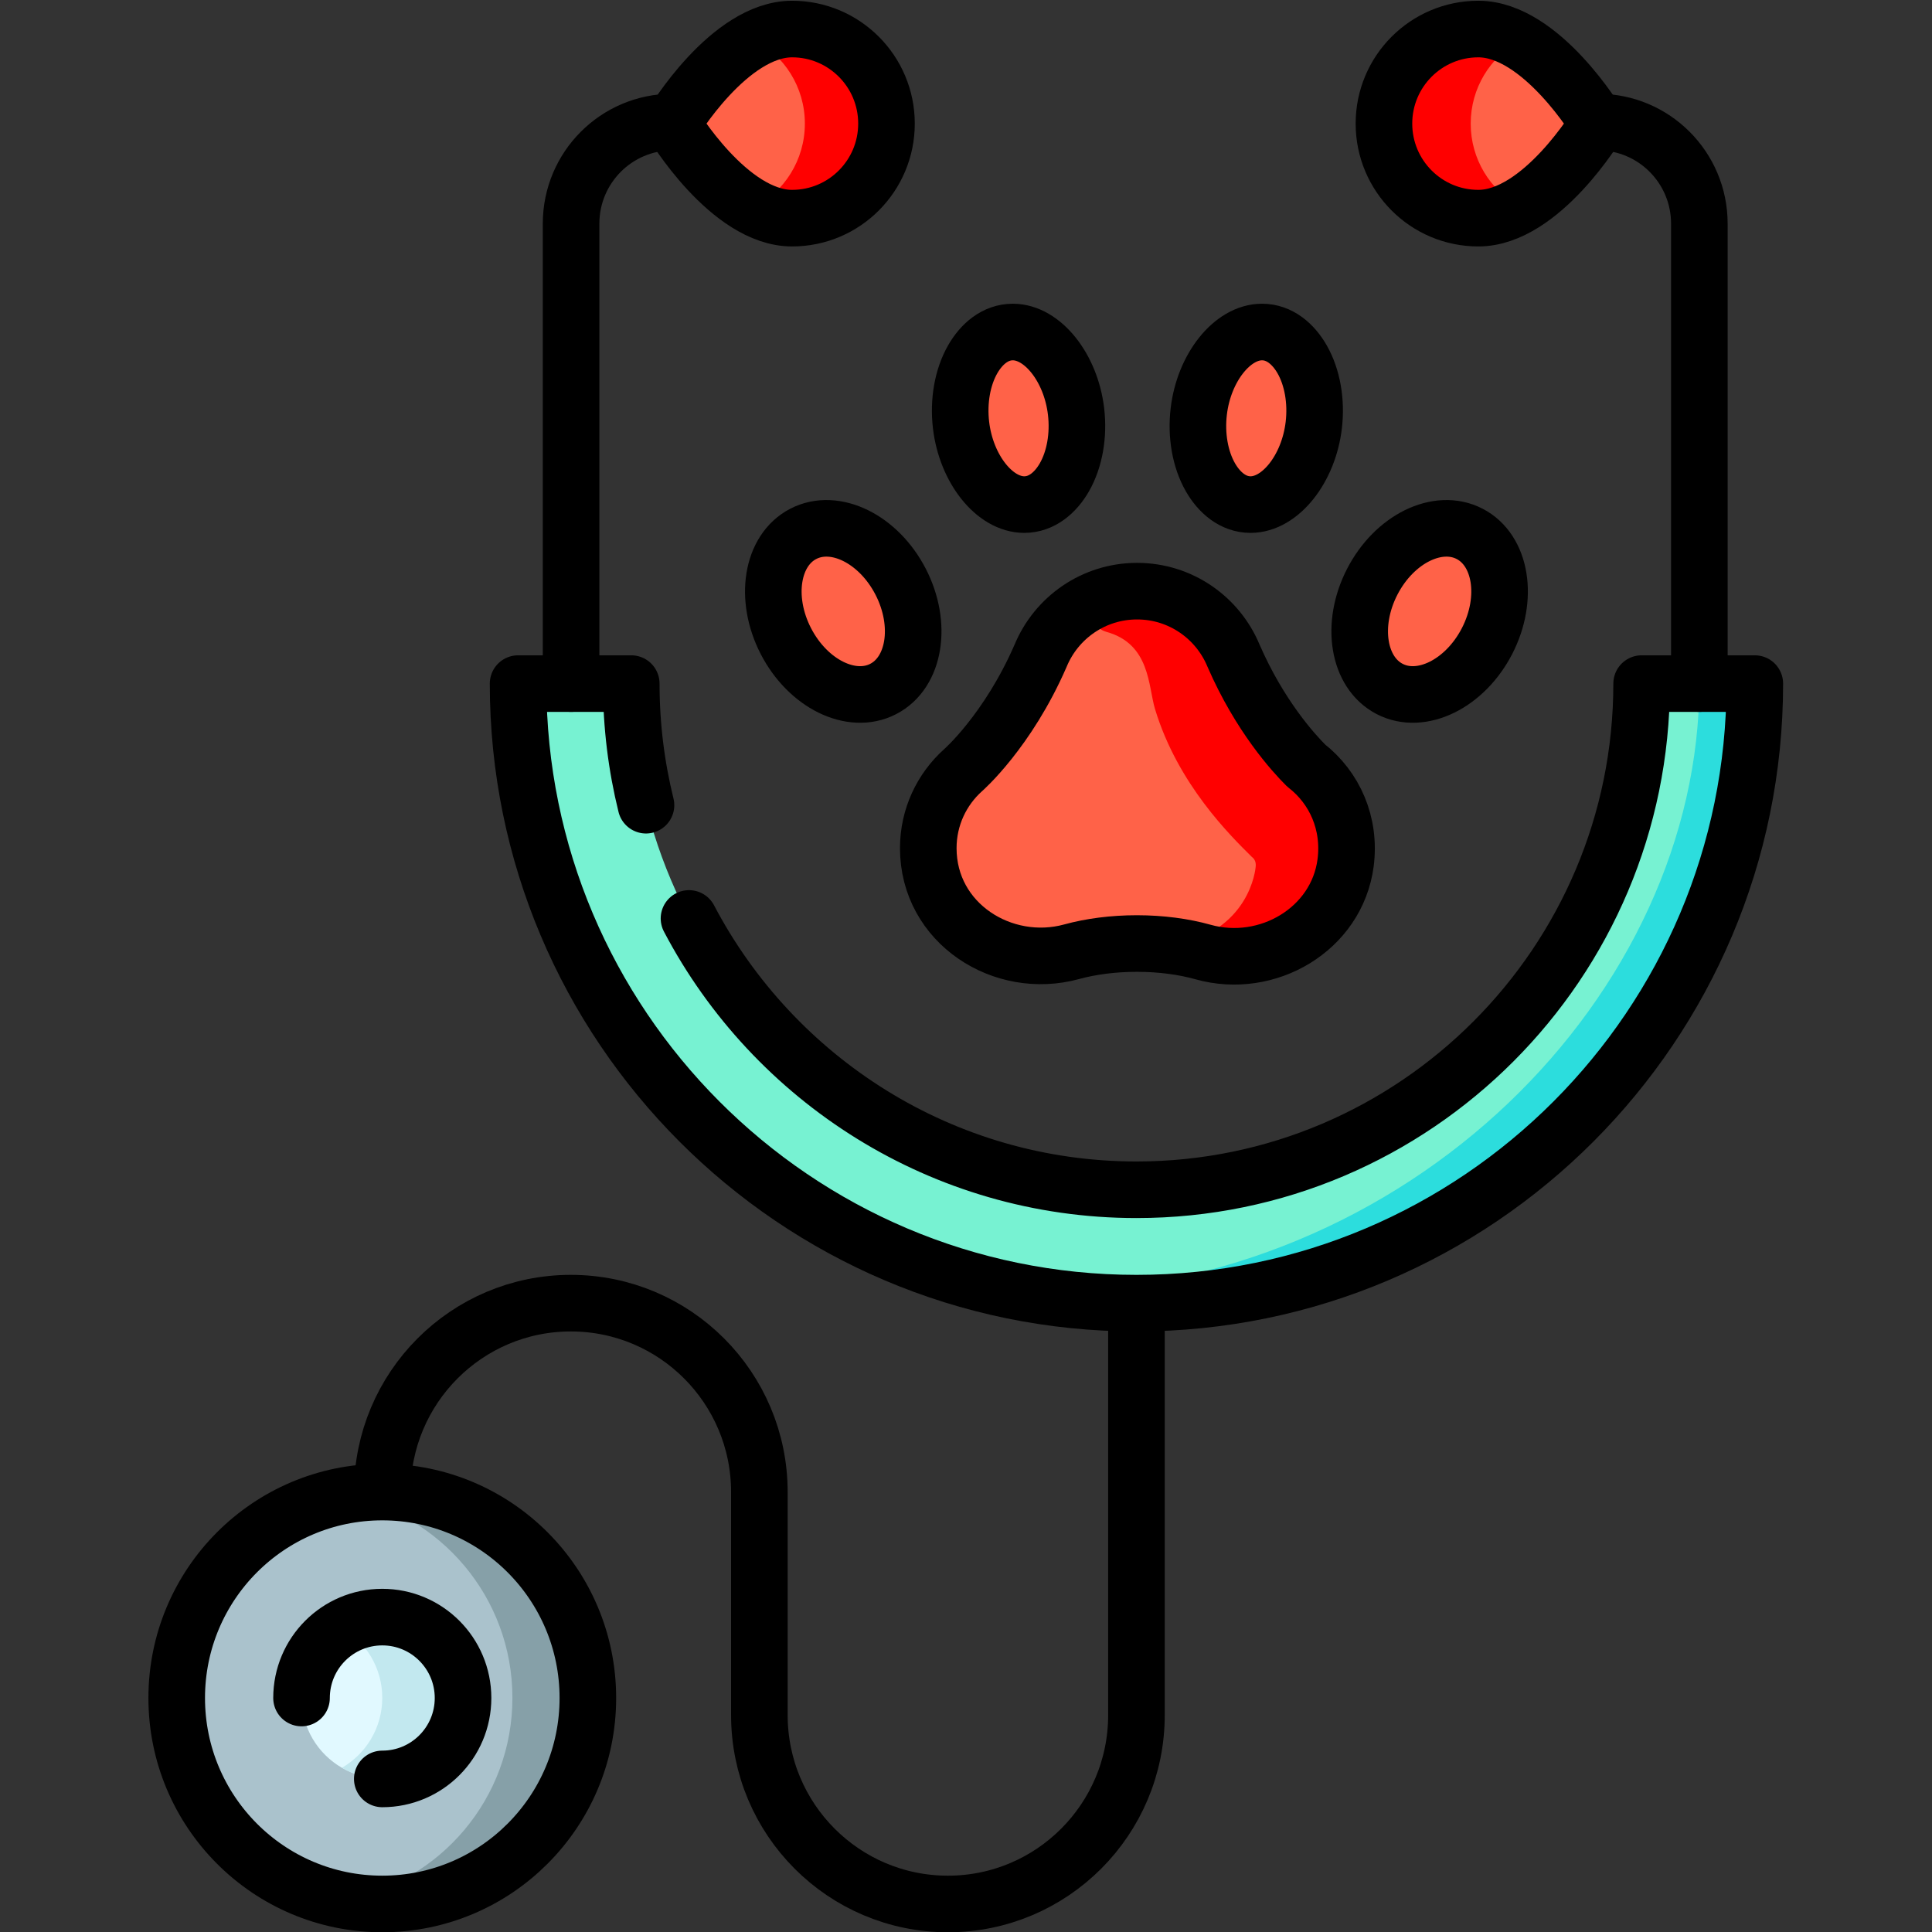 <svg xmlns="http://www.w3.org/2000/svg" xmlns:svg="http://www.w3.org/2000/svg" id="svg3846" xml:space="preserve" width="682.667" height="682.667" viewBox="0 0 682.667 682.667"><rect x="0" y="0" width="682.667" height="682.667" fill="#333333" stroke="none"/><defs id="defs3850"><clipPath clipPathUnits="userSpaceOnUse" id="clipPath3860"><path d="M 0,512 H 512 V 0 H 0 Z" id="path3858"></path></clipPath></defs><g id="g3852" transform="matrix(1.333,0,0,-1.333,0,682.667)"><g id="g3854"><g id="g3856" clip-path="url(#clipPath3860)"><g id="g3862" transform="translate(465.16,330.92)"><path d="m 0,0 c 0,-90.38 -73.53,-163.91 -163.91,-163.91 -9.18,0 -18.18,0.76 -26.95,2.22 h -0.01 C -268.48,-148.8 -327.83,-81.2 -327.83,0 h 30 c 0,-73.84 60.08,-133.91 133.92,-133.91 C -90.07,-133.91 -30,-73.84 -30,0 Z" style="fill:#77f2d2;fill-opacity:1;fill-rule:nonzero;stroke:none" id="path3864"></path></g><g id="g3866" transform="translate(465.16,330.92)"><path d="m 0,0 c 0,-90.38 -73.53,-163.91 -163.91,-163.91 -9.18,0 -18.18,0.76 -26.95,2.22 100.1,0.94 176.16,80.07 176.16,161.69 z" style="fill:#2cdddd;fill-opacity:1;fill-rule:nonzero;stroke:none" id="path3868"></path></g><g id="g3870" transform="translate(356.694,283.361)"><path d="m 0,0 c -2.301,-17.57 -20.74,-28.36 -37.801,-23.58 -2.559,0.72 -5.359,1.28 -8.33,1.66 -2.92,0.37 -6.019,0.58 -9.21,0.58 -6.33,0 -12.25,-0.79 -17.269,-2.17 -18.191,-4.98 -38.02,7.44 -38.02,27.41 0,8.19 3.569,15.55 9.23,20.62 0,0 11.849,10.31 20.559,30.31 2.67,6.43 7.7,11.64 14.011,14.54 3.519,1.62 7.43,2.52 11.55,2.52 11.519,0 21.399,-7.04 25.559,-17.05 6.971,-16.01 15.95,-25.8 19.261,-29.08 C -2.91,19.89 1.35,10.44 0,0" style="fill:#ff6248;fill-opacity:1;fill-rule:nonzero;stroke:none" id="path3872"></path></g><g id="g3874" transform="translate(356.694,283.361)"><path d="m 0,0 c -2.301,-17.57 -20.74,-28.36 -37.801,-23.58 -2.559,0.72 -5.359,1.28 -8.33,1.66 20.846,3.618 22.231,20.53 22.271,20.79 0.16,1.24 -0.151,2.1 -1.01,2.76 -5.601,5.56 -19.601,19.2 -25.651,39.17 -1.835,6.043 -1.25,17.239 -12.844,20.461 -3.477,0.967 -5.241,4.813 -3.53,7.989 l 0.065,0.12 c 3.519,1.62 7.43,2.52 11.55,2.52 11.519,0 21.399,-7.04 25.559,-17.05 6.971,-16.01 15.95,-25.8 19.261,-29.08 C -2.91,19.89 1.35,10.44 0,0" style="fill:#ff0000;fill-opacity:1;fill-rule:nonzero;stroke:none" id="path3876"></path></g><g id="g3878" transform="translate(238.737,357.746)"><path d="m 0,0 c 5.853,-11.33 3.791,-24.034 -4.609,-28.374 -8.398,-4.339 -19.954,1.33 -25.81,12.66 -5.853,11.331 -3.79,24.035 4.608,28.374 C -17.412,17.003 -5.856,11.334 0,0" style="fill:#ff6248;fill-opacity:1;fill-rule:nonzero;stroke:none" id="path3880"></path></g><g id="g3882" transform="translate(363.754,357.746)"><path d="m 0,0 c -5.853,-11.33 -3.79,-24.034 4.609,-28.374 8.399,-4.339 19.954,1.33 25.811,12.66 C 36.272,-4.383 34.21,8.321 25.811,12.66 17.412,17.003 5.856,11.334 0,0" style="fill:#ff6248;fill-opacity:1;fill-rule:nonzero;stroke:none" id="path3884"></path></g><g id="g3886" transform="translate(285.236,402.789)"><path d="m 0,0 c 0.752,-6.331 -0.372,-12.669 -3.077,-17.396 -2.337,-4.082 -6.013,-7.244 -10.651,-7.244 -7.87,0 -15.389,9.434 -16.757,21.023 -0.748,6.325 0.373,12.669 3.078,17.395 2.309,4.035 5.961,7.239 10.646,7.239 C -8.891,21.017 -1.368,11.589 0,0" style="fill:#ff6248;fill-opacity:1;fill-rule:nonzero;stroke:none" id="path3888"></path></g><g id="g3890" transform="translate(317.765,402.789)"><path d="m 0,0 c -0.752,-6.331 0.373,-12.669 3.078,-17.396 2.337,-4.082 6.012,-7.244 10.65,-7.244 7.87,0 15.389,9.434 16.757,21.023 0.749,6.325 -0.373,12.669 -3.077,17.395 -2.309,4.035 -5.961,7.239 -10.647,7.239 C 8.891,21.017 1.368,11.589 0,0" style="fill:#ff6248;fill-opacity:1;fill-rule:nonzero;stroke:none" id="path3892"></path></g><g id="g3894" transform="translate(423.58,479.37)"><path d="m 0,0 c 0,0 -9.04,-15.14 -20.93,-21.88 -3.41,-1.94 -7.05,-3.19 -10.78,-3.19 -13.82,0 -25.02,11.22 -25.02,25.07 0,13.84 11.2,25.06 25.02,25.06 3.73,0 7.38,-1.25 10.79,-3.19 C -9.04,15.13 0,0 0,0" style="fill:#ff6248;fill-opacity:1;fill-rule:nonzero;stroke:none" id="path3896"></path></g><g id="g3898" transform="translate(402.65,457.49)"><path d="m 0,0 c -3.41,-1.94 -7.051,-3.19 -10.78,-3.19 -13.821,0 -25.021,11.22 -25.021,25.07 0,13.84 11.2,25.06 25.021,25.06 3.729,0 7.38,-1.25 10.79,-3.19 C -7.631,39.47 -12.801,31.28 -12.801,21.87 -12.801,12.47 -7.641,4.29 0,0" style="fill:#ff0000;fill-opacity:1;fill-rule:nonzero;stroke:none" id="path3900"></path></g><g id="g3902" transform="translate(234.99,479.37)"><path d="m 0,0 c 0,-13.85 -11.2,-25.07 -25.021,-25.07 -3.489,0 -6.899,1.09 -10.109,2.81 -12.22,6.55 -21.6,22.26 -21.6,22.26 0,0 9.38,15.7 21.59,22.24 3.21,1.73 6.63,2.82 10.119,2.82 C -11.2,25.06 0,13.84 0,0" style="fill:#ff6248;fill-opacity:1;fill-rule:nonzero;stroke:none" id="path3904"></path></g><g id="g3906" transform="translate(234.99,479.37)"><path d="m 0,0 c 0,-13.85 -11.2,-25.07 -25.021,-25.07 -3.489,0 -6.899,1.09 -10.109,2.81 8.02,4.18 13.49,12.58 13.49,22.26 0,9.68 -5.48,18.08 -13.5,22.24 3.21,1.73 6.63,2.82 10.119,2.82 C -11.2,25.06 0,13.84 0,0" style="fill:#ff0000;fill-opacity:1;fill-rule:nonzero;stroke:none" id="path3908"></path></g><g id="g3910" transform="translate(155.83,62.07)"><path d="m 0,0 c 0,-30.1 -24.4,-54.49 -54.5,-54.49 -3.42,0 -6.76,0.31 -10,0.92 -25.31,4.69 -44.49,26.89 -44.49,53.57 0,26.68 19.18,48.87 44.49,53.56 3.24,0.61 6.58,0.92 10,0.92 C -24.4,54.48 0,30.09 0,0" style="fill:#aac2cc;fill-opacity:1;fill-rule:nonzero;stroke:none" id="path3912"></path></g><g id="g3914" transform="translate(155.83,62.07)"><path d="m 0,0 c 0,-30.1 -24.4,-54.49 -54.5,-54.49 -3.42,0 -6.76,0.31 -10,0.92 25.32,4.69 44.5,26.89 44.5,53.57 0,26.68 -19.18,48.87 -44.5,53.56 3.24,0.61 6.58,0.92 10,0.92 C -24.4,54.48 0,30.09 0,0" style="fill:#86a0a8;fill-opacity:1;fill-rule:nonzero;stroke:none" id="path3916"></path></g><g id="g3918" transform="translate(122.74,62.07)"><path d="m 0,0 c 0,-11.83 -9.58,-21.41 -21.41,-21.41 -3.9,0 -7.55,1.04 -10.7,2.87 -6.4,3.69 -10.7,10.61 -10.7,18.54 0,7.92 4.3,14.84 10.7,18.53 3.15,1.83 6.8,2.87 10.7,2.87 C -9.58,21.4 0,11.82 0,0" style="fill:#e1f9ff;fill-opacity:1;fill-rule:nonzero;stroke:none" id="path3920"></path></g><g id="g3922" transform="translate(122.74,62.07)"><path d="m 0,0 c 0,-11.83 -9.58,-21.41 -21.41,-21.41 -3.9,0 -7.55,1.04 -10.7,2.87 6.4,3.69 10.7,10.61 10.7,18.54 0,7.92 -4.3,14.84 -10.7,18.53 3.15,1.83 6.8,2.87 10.7,2.87 C -9.58,21.4 0,11.82 0,0" style="fill:#c2e8ef;fill-opacity:1;fill-rule:nonzero;stroke:none" id="path3924"></path></g><g id="g3926" transform="translate(356.687,283.403)"><path d="m 0,0 c -2.299,-17.604 -20.737,-28.417 -37.799,-23.63 -5.077,1.423 -11.091,2.248 -17.534,2.248 -6.336,0 -12.251,-0.796 -17.273,-2.175 -18.186,-4.996 -38.016,7.454 -38.016,27.456 0,8.211 3.562,15.587 9.225,20.667 0,0 11.849,10.331 20.561,30.368 4.162,10.034 14.038,17.091 25.559,17.091 11.523,0 21.399,-7.053 25.561,-17.087 6.973,-16.035 15.949,-25.85 19.258,-29.136 C -2.902,19.92 1.356,10.455 0,0 Z" style="fill:none;stroke:#000000;stroke-width:15;stroke-linecap:round;stroke-linejoin:round;stroke-miterlimit:10;stroke-dasharray:none;stroke-opacity:1" id="path3928"></path></g><g id="g3930" transform="translate(238.737,357.93)"><path d="m 0,0 c 5.853,-11.352 3.791,-24.081 -4.609,-28.428 -8.398,-4.348 -19.954,1.332 -25.81,12.684 -5.853,11.352 -3.79,24.08 4.608,28.429 C -17.412,17.036 -5.856,11.356 0,0 Z" style="fill:none;stroke:#000000;stroke-width:15;stroke-linecap:round;stroke-linejoin:round;stroke-miterlimit:10;stroke-dasharray:none;stroke-opacity:1" id="path3932"></path></g><g id="g3934" transform="translate(363.754,357.93)"><path d="m 0,0 c -5.853,-11.352 -3.79,-24.081 4.609,-28.428 8.399,-4.348 19.954,1.332 25.811,12.684 5.852,11.352 3.79,24.08 -4.609,28.429 C 17.412,17.036 5.856,11.356 0,0 Z" style="fill:none;stroke:#000000;stroke-width:15;stroke-linecap:round;stroke-linejoin:round;stroke-miterlimit:10;stroke-dasharray:none;stroke-opacity:1" id="path3936"></path></g><g id="g3938" transform="translate(285.236,403.06)"><path d="m 0,0 c 0.752,-6.343 -0.372,-12.693 -3.077,-17.429 -2.337,-4.091 -6.013,-7.258 -10.651,-7.258 -7.87,0 -15.389,9.452 -16.757,21.062 -0.748,6.338 0.373,12.694 3.078,17.43 2.309,4.043 5.961,7.252 10.646,7.252 C -8.891,21.057 -1.368,11.611 0,0 Z" style="fill:none;stroke:#000000;stroke-width:15;stroke-linecap:round;stroke-linejoin:round;stroke-miterlimit:10;stroke-dasharray:none;stroke-opacity:1" id="path3940"></path></g><g id="g3942" transform="translate(317.765,403.06)"><path d="m 0,0 c -0.752,-6.343 0.373,-12.693 3.078,-17.429 2.337,-4.091 6.012,-7.258 10.65,-7.258 7.87,0 15.389,9.452 16.757,21.062 0.749,6.338 -0.373,12.694 -3.077,17.43 -2.309,4.043 -5.961,7.252 -10.647,7.252 C 8.891,21.057 1.368,11.611 0,0 Z" style="fill:none;stroke:#000000;stroke-width:15;stroke-linecap:round;stroke-linejoin:round;stroke-miterlimit:10;stroke-dasharray:none;stroke-opacity:1" id="path3944"></path></g><g id="g3946" transform="translate(155.829,62.025)"><path d="m 0,0 c 0,30.151 -24.397,54.593 -54.494,54.593 -30.096,0 -54.494,-24.442 -54.494,-54.593 0,-30.151 24.398,-54.593 54.494,-54.593 C -24.397,-54.593 0,-30.151 0,0 Z" style="fill:none;stroke:#000000;stroke-width:15;stroke-linecap:butt;stroke-linejoin:round;stroke-miterlimit:10;stroke-dasharray:none;stroke-opacity:1" id="path3948"></path></g><g id="g3950" transform="translate(101.335,40.579)"><path d="m 0,0 c 11.823,0 21.407,9.602 21.407,21.446 0,11.845 -9.584,21.446 -21.407,21.446 -11.823,0 -21.407,-9.601 -21.407,-21.446" style="fill:none;stroke:#000000;stroke-width:15;stroke-linecap:round;stroke-linejoin:round;stroke-miterlimit:10;stroke-dasharray:none;stroke-opacity:1" id="path3952"></path></g><g id="g3954" transform="translate(171.237,298.691)"><path d="m 0,0 c -2.551,10.328 -3.905,21.124 -3.905,32.23 h -30 c 0,-90.557 73.531,-164.23 163.913,-164.23 90.383,0 163.914,73.673 163.914,164.23 h -30 c 0,-73.982 -60.073,-134.172 -133.914,-134.172 -51.429,0 -96.18,29.199 -118.607,71.92" style="fill:none;stroke:#000000;stroke-width:15;stroke-linecap:round;stroke-linejoin:round;stroke-miterlimit:10;stroke-dasharray:none;stroke-opacity:1" id="path3956"></path></g><g id="g3958" transform="translate(178.259,479.775)"><path d="M 0,0 V 0 C -14.844,0 -26.878,-12.057 -26.878,-26.93 V -148.854" style="fill:none;stroke:#000000;stroke-width:15;stroke-linecap:round;stroke-linejoin:round;stroke-miterlimit:10;stroke-dasharray:none;stroke-opacity:1" id="path3960"></path></g><g id="g3962" transform="translate(234.988,479.366)"><path d="M 0,0 C 0,-13.843 -11.202,-25.065 -25.02,-25.065 -41.756,-25.065 -56.729,0 -56.729,0 c 0,0 14.973,25.065 31.709,25.065 C -11.202,25.065 0,13.843 0,0 Z" style="fill:none;stroke:#000000;stroke-width:15;stroke-linecap:round;stroke-linejoin:round;stroke-miterlimit:10;stroke-dasharray:none;stroke-opacity:1" id="path3964"></path></g><g id="g3966" transform="translate(423.58,479.775)"><path d="M 0,0 V 0 C 14.845,0 26.878,-12.057 26.878,-26.93 V -148.854" style="fill:none;stroke:#000000;stroke-width:15;stroke-linecap:round;stroke-linejoin:round;stroke-miterlimit:10;stroke-dasharray:none;stroke-opacity:1" id="path3968"></path></g><g id="g3970" transform="translate(366.852,479.366)"><path d="M 0,0 C 0,-13.843 11.202,-25.065 25.02,-25.065 41.757,-25.065 56.729,0 56.729,0 56.729,0 41.757,25.065 25.02,25.065 11.202,25.065 0,13.843 0,0 Z" style="fill:none;stroke:#000000;stroke-width:15;stroke-linecap:round;stroke-linejoin:round;stroke-miterlimit:10;stroke-dasharray:none;stroke-opacity:1" id="path3972"></path></g><g id="g3974" transform="translate(101.335,116.618)"><path d="M 0,0 C 0,27.655 22.376,50.074 49.978,50.074 77.58,50.074 99.956,27.655 99.956,0 v -59.113 c 0,-27.655 22.376,-50.074 49.977,-50.074 27.603,0 49.978,22.419 49.978,50.074 V 50.074" style="fill:none;stroke:#000000;stroke-width:15;stroke-linecap:butt;stroke-linejoin:round;stroke-miterlimit:10;stroke-dasharray:none;stroke-opacity:1" id="path3976"></path></g></g></g></g></svg>